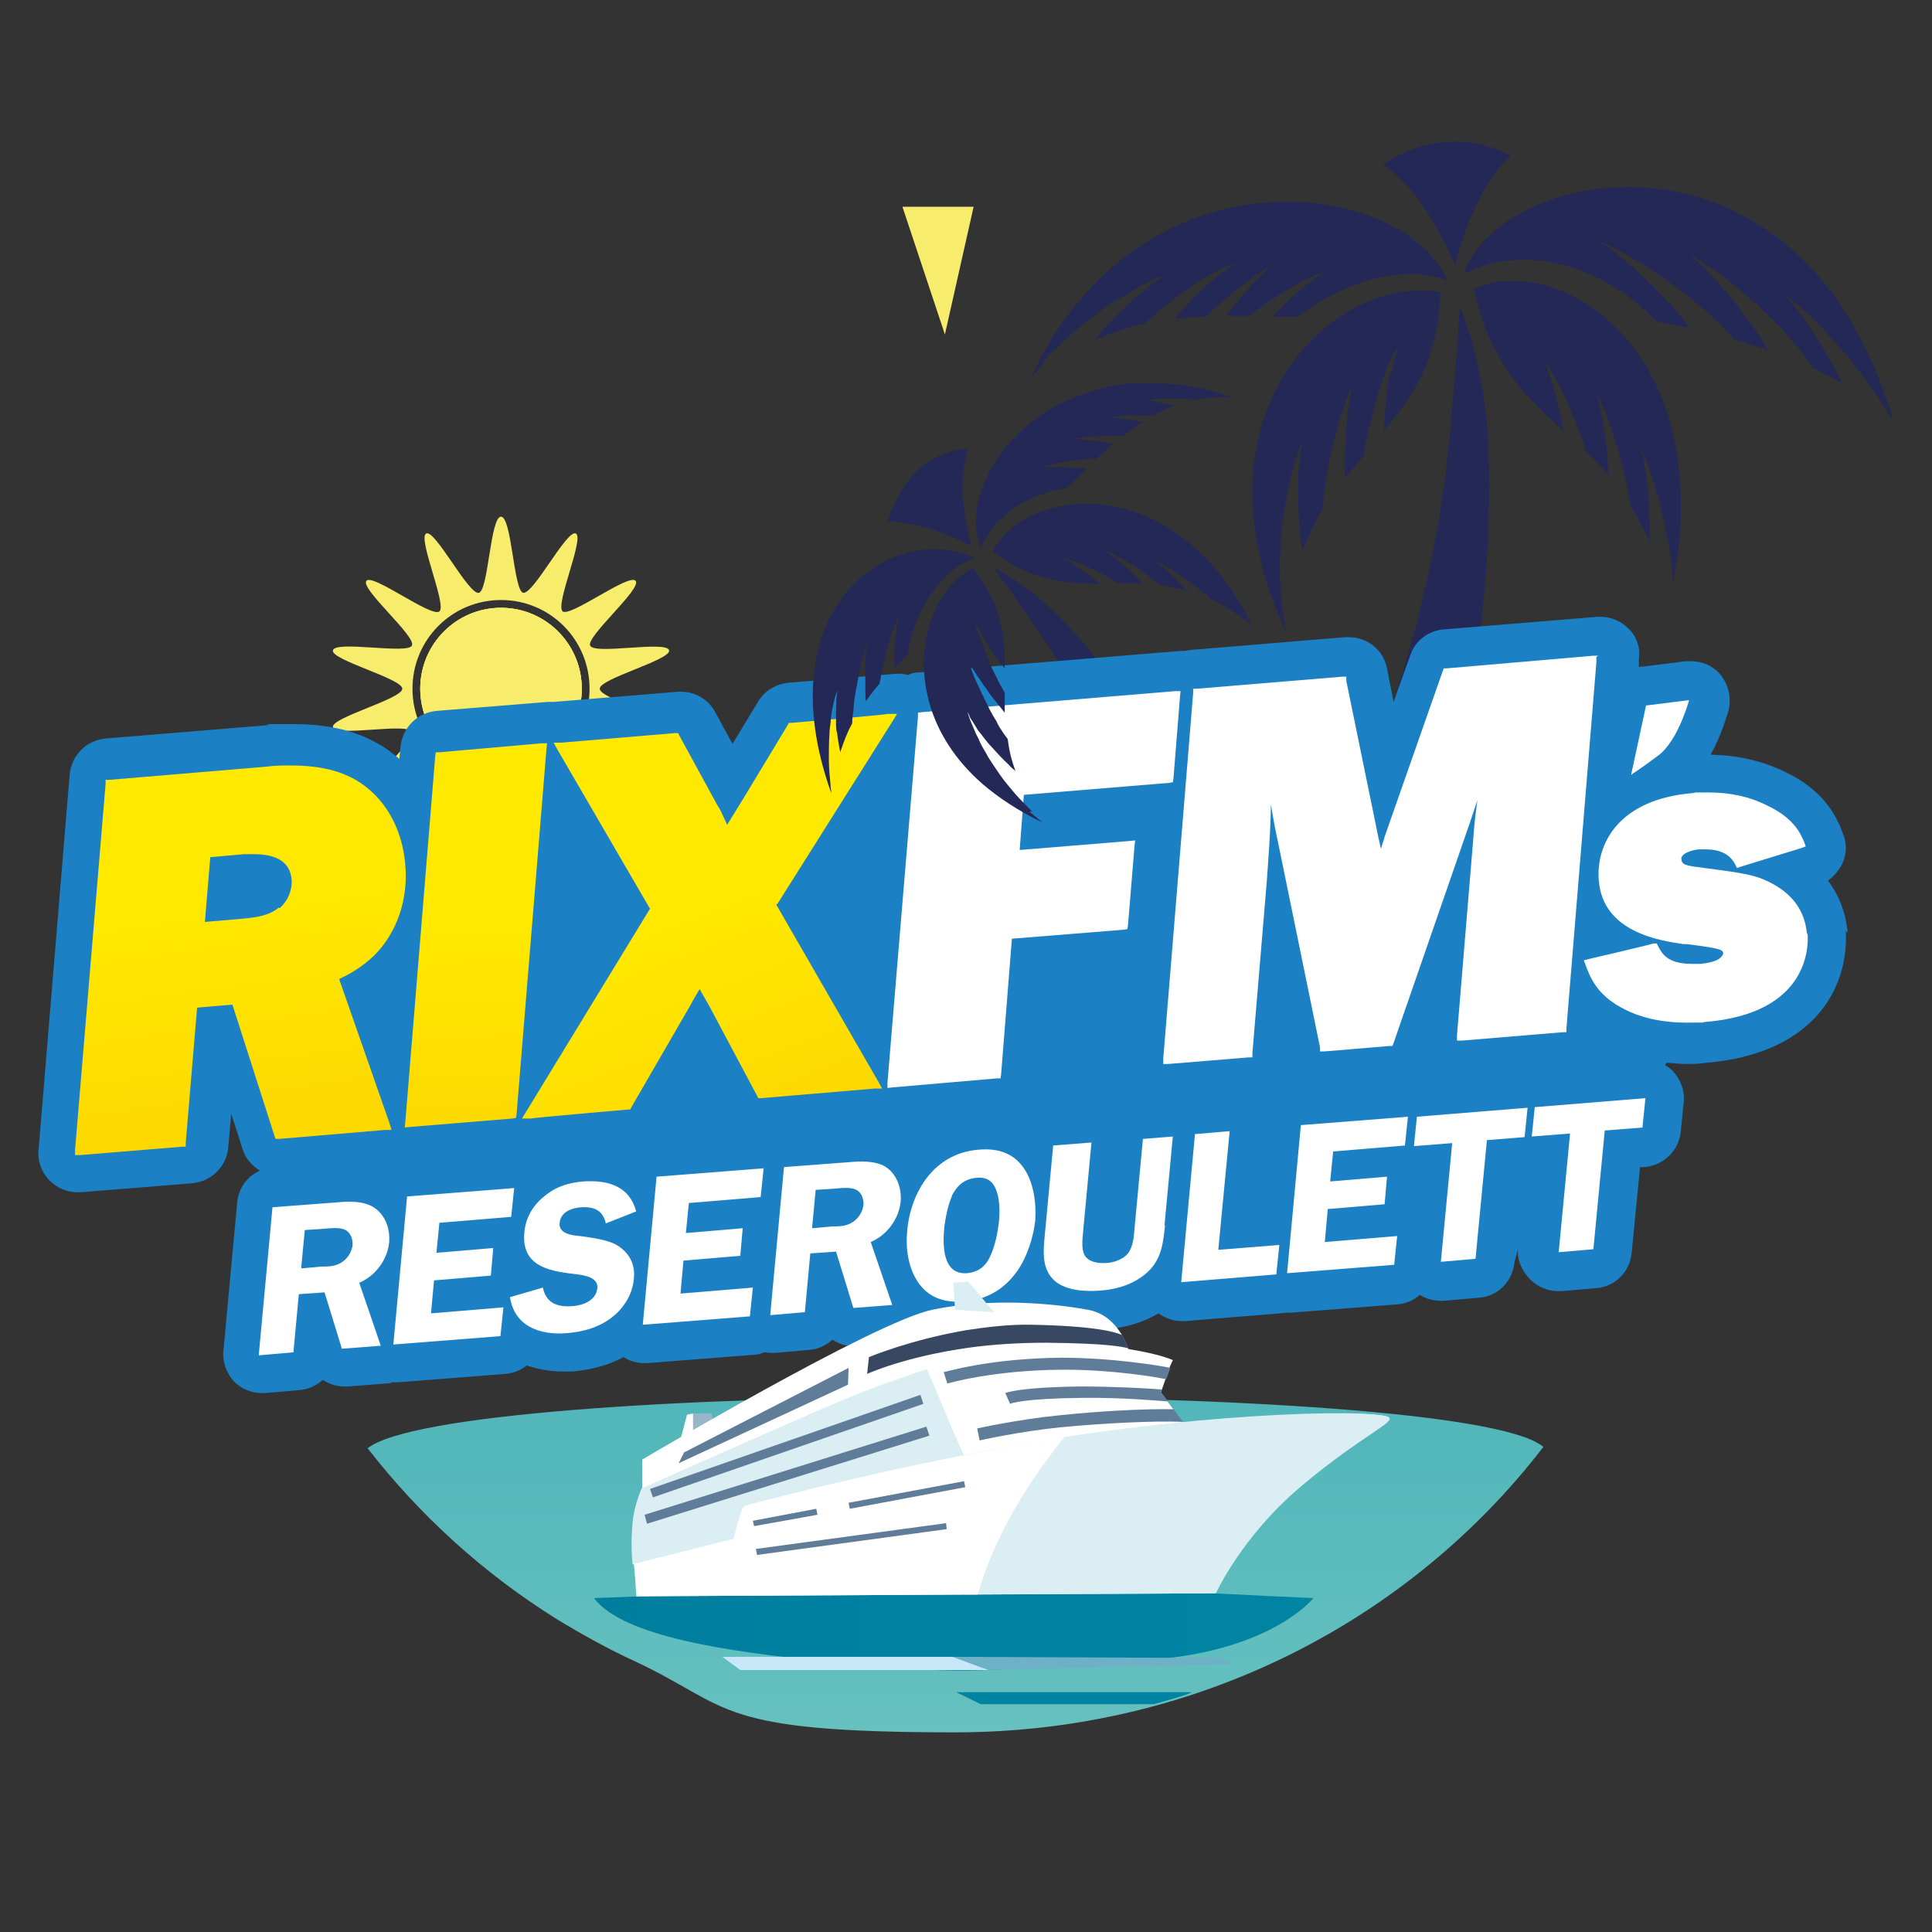 <svg width="300" height="300" viewBox="0 0 300 300" fill="none" xmlns="http://www.w3.org/2000/svg">
<rect x="0" y="0" width="300" height="300" fill="#333333" stroke="none"/>
<path d="M140.129 32.108H151.183L146.724 51.935L140.129 32.108Z" fill="#F7EC6C"/>
<path d="M225.962 41.137C225.962 41.137 228.749 29.13 234.601 24.197C234.601 24.197 230.421 21.59 224.569 22.056C218.809 22.428 214.722 25.593 214.722 25.593C221.689 30.061 225.869 41.137 225.869 41.137H225.962ZM228.006 109.273C228.47 107.318 228.749 105.363 229.028 103.502C229.306 101.547 229.678 99.685 229.864 97.731C230.328 93.914 230.7 90.098 230.886 86.468C231.164 82.838 231.164 79.301 231.257 75.95C231.257 72.599 231.071 69.434 230.978 66.549C230.607 63.663 230.421 60.964 229.864 58.637C229.399 56.309 228.935 54.262 228.47 52.679C227.449 49.422 226.705 47.653 226.705 47.653C226.705 47.653 226.52 49.608 226.334 52.959C226.334 54.634 225.962 56.682 225.869 58.916C225.684 61.243 225.405 63.756 225.219 66.549C225.126 67.945 224.848 69.434 224.755 70.923C224.569 72.413 224.476 73.995 224.197 75.577C223.733 78.742 223.268 82.093 222.525 85.537C221.968 88.981 220.946 92.425 220.203 96.055C219.738 97.824 219.181 99.592 218.717 101.361C218.252 103.129 217.695 104.898 217.137 106.666C216.58 108.435 215.93 110.204 215.372 111.879C214.722 113.554 214.072 115.323 213.422 116.998C213.143 117.836 212.771 118.674 212.493 119.512C212.121 120.349 211.75 121.094 211.378 121.932C210.635 123.514 209.985 125.097 209.241 126.679C208.498 128.168 207.755 129.657 207.012 131.147C206.64 131.891 206.269 132.543 205.897 133.288C205.526 133.939 205.061 134.684 204.69 135.335C203.947 136.639 203.203 137.942 202.46 139.152C201.717 140.362 200.881 141.479 200.231 142.596C199.488 143.713 198.745 144.737 198.094 145.761C197.63 146.319 194.75 152.835 194.286 153.393C200.231 153.021 206.083 153.859 211.657 155.72C212.214 154.789 215.372 147.715 215.837 146.691C216.487 145.202 217.23 143.62 217.973 142.13C218.345 141.293 218.717 140.548 219.088 139.71C219.367 138.873 219.738 138.035 220.017 137.197C220.667 135.522 221.318 133.753 221.968 131.985C222.525 130.216 223.083 128.354 223.733 126.586C224.011 125.655 224.29 124.724 224.569 123.793C224.848 122.863 225.033 121.932 225.312 121.001C225.776 119.139 226.334 117.185 226.798 115.323C227.17 113.368 227.541 111.507 228.006 109.552M161.866 56.309C162.423 55.658 163.074 54.913 163.724 54.355C164.374 53.703 165.117 53.052 165.767 52.4C166.418 51.749 167.254 51.097 167.997 50.538C168.74 49.887 169.483 49.328 170.226 48.77C170.97 48.212 171.806 47.653 172.549 47.188C173.292 46.629 174.035 46.257 174.778 45.791C175.521 45.419 176.172 44.954 176.822 44.581C177.472 44.209 178.029 43.93 178.587 43.651C179.051 43.371 179.609 43.185 179.98 43.092C180.723 42.813 181.188 42.627 181.188 42.627C181.188 42.627 180.816 42.906 180.073 43.278C179.701 43.464 179.33 43.744 178.865 44.116C178.401 44.488 177.936 44.861 177.379 45.326C176.822 45.698 176.264 46.257 175.614 46.815C175.057 47.374 174.407 47.932 173.756 48.584C173.106 49.235 172.549 49.887 171.898 50.538C171.248 51.19 170.691 51.935 170.133 52.679C170.133 52.679 170.041 52.772 169.948 52.865C172.549 51.656 175.15 50.818 177.658 50.259C178.122 49.887 178.494 49.515 178.958 49.142C179.701 48.491 180.445 47.839 181.188 47.281C181.931 46.722 182.674 46.164 183.417 45.605C184.16 45.047 184.903 44.581 185.554 44.116C186.297 43.651 186.854 43.185 187.504 42.906C188.155 42.533 188.712 42.254 189.269 41.975C189.734 41.696 190.291 41.51 190.663 41.324C191.406 41.044 191.87 40.858 191.87 40.858C191.87 40.858 191.499 41.137 190.756 41.603C190.384 41.882 190.013 42.068 189.548 42.44C189.084 42.813 188.619 43.185 188.062 43.651C187.504 44.116 186.947 44.674 186.39 45.233C185.832 45.791 185.182 46.35 184.625 47.001C184.067 47.653 183.417 48.304 182.767 49.049C182.581 49.235 182.488 49.422 182.395 49.515C183.975 49.328 185.647 49.235 187.226 49.142C189.548 47.001 191.87 45.047 193.728 43.651C194.843 42.813 195.865 42.161 196.608 41.696C197.351 41.23 197.723 41.044 197.723 41.044C197.723 41.044 197.351 41.324 196.701 41.882C196.051 42.44 195.308 43.278 194.286 44.302C193.078 45.605 191.778 47.281 190.384 49.049C191.592 49.049 192.707 49.049 193.914 49.049C195.122 48.118 196.422 47.281 197.63 46.443C199.023 45.512 200.417 44.674 201.624 44.023C202.832 43.464 203.854 42.813 204.597 42.627C205.34 42.347 205.804 42.161 205.804 42.161C205.804 42.161 205.433 42.44 204.783 42.813C204.132 43.185 203.296 43.93 202.182 44.767C201.16 45.698 199.952 46.722 198.837 47.932C198.466 48.304 198.094 48.77 197.63 49.142C199.023 49.142 200.324 49.142 201.624 49.142C209.241 43.185 218.624 41.137 224.755 43.557C217.602 27.454 176.636 22.428 160.008 58.823C160.008 58.73 160.101 58.637 160.194 58.544C160.658 57.985 161.216 57.333 161.866 56.682V56.309ZM227.634 42.44C235.159 38.252 247.978 40.113 257.174 49.887C258.846 50.259 260.611 50.538 262.376 50.911C261.447 49.701 260.426 48.491 259.404 47.281C256.896 44.581 254.202 41.975 252.065 40.206C250.95 39.276 250.022 38.624 249.371 38.159C248.721 37.693 248.257 37.507 248.257 37.507C248.257 37.507 248.721 37.6 249.464 37.972C250.207 38.252 251.322 38.81 252.53 39.555C255.038 40.951 258.196 42.999 261.262 45.326C262.748 46.536 264.327 47.746 265.628 48.956C267.021 50.166 268.229 51.469 269.158 52.586C269.158 52.586 269.25 52.772 269.343 52.772C271.108 53.238 272.78 53.796 274.545 54.355C273.802 53.145 273.059 51.935 272.223 50.725C270.086 47.746 267.671 44.861 265.813 42.813C264.884 41.789 264.048 40.951 263.398 40.486C262.748 39.927 262.376 39.648 262.376 39.648C262.376 39.648 262.841 39.834 263.491 40.206C264.234 40.579 265.163 41.23 266.371 42.068C268.693 43.744 271.666 46.164 274.36 48.77C275.753 50.073 277.053 51.469 278.261 52.865C279.469 54.262 280.491 55.658 281.327 56.868C281.327 56.868 281.327 56.961 281.327 57.054C282.906 57.799 284.578 58.637 286.064 59.567C285.785 59.102 285.507 58.544 285.321 58.078C284.485 56.403 283.556 54.82 282.627 53.331C281.791 51.842 280.769 50.538 280.026 49.328C279.19 48.304 278.54 47.281 277.89 46.722C277.332 46.164 276.961 45.884 276.961 45.884C276.961 45.884 277.332 46.164 278.075 46.536C278.818 46.908 279.654 47.839 280.676 48.677C281.698 49.701 282.906 50.818 284.02 52.121C285.228 53.424 286.436 54.82 287.643 56.309C288.201 57.054 288.851 57.799 289.408 58.544C289.966 59.288 290.523 60.033 290.987 60.777C292.009 62.081 292.845 63.663 293.588 64.873C293.681 64.966 293.867 65.059 293.96 65.245C279.747 16.75 233.208 25.593 227.356 42.347L227.634 42.44ZM230.328 44.302C229.771 44.488 229.306 44.674 228.842 44.861C229.399 47.188 230.05 49.235 230.7 51.097C233.672 58.544 238.131 62.732 242.776 66.921C242.311 64.408 241.754 61.987 241.197 60.126V59.94C240.825 58.73 240.454 57.706 240.175 56.961C239.896 56.216 239.618 55.751 239.618 55.751C239.618 55.751 239.896 56.123 240.361 56.775C240.825 57.426 241.383 58.544 242.033 59.754C242.126 60.033 242.311 60.312 242.497 60.684C243.705 63.105 245.005 66.176 246.12 69.434C246.12 69.713 246.306 69.993 246.399 70.179C247.513 71.296 248.628 72.413 249.743 73.716C249.65 70.644 249.278 67.758 248.907 65.431C248.907 64.966 248.721 64.501 248.628 64.128C248.442 63.384 248.349 62.639 248.164 62.174C247.978 61.336 247.792 60.964 247.792 60.964C247.792 60.964 248.071 61.336 248.442 62.081C248.721 62.732 249.093 63.57 249.557 64.687C249.557 64.873 249.743 65.059 249.743 65.245C250.765 67.945 251.787 71.575 252.623 75.298C252.808 76.322 252.994 77.346 253.18 78.463C254.202 80.138 255.224 82 256.153 84.141C256.153 83.303 256.153 82.465 256.153 81.628C256.153 80.697 256.153 79.766 256.06 78.928C256.06 77.16 255.781 75.577 255.688 74.181C255.409 72.785 255.316 71.575 255.131 70.83C254.945 69.993 254.759 69.62 254.759 69.62C254.759 69.62 254.945 70.085 255.316 70.737C255.688 71.482 256.06 72.599 256.524 73.995C256.896 75.391 257.453 76.974 257.825 78.649C258.01 79.487 258.196 80.418 258.475 81.348C258.661 82.279 258.846 83.21 259.032 84.141C259.218 85.072 259.404 86.002 259.497 87.026C259.59 87.957 259.682 88.888 259.775 89.819C259.775 90.005 259.775 90.284 259.775 90.563C260.983 84.42 261.262 78.835 260.797 73.902C259.775 61.708 254.48 53.145 247.978 48.304C242.219 44.023 235.623 42.627 230.235 44.302H230.328ZM215.744 57.799C215.651 58.73 215.465 59.754 215.372 60.87C215.372 61.336 215.28 61.801 215.187 62.36C215.094 63.756 215.001 65.245 214.908 66.828C218.531 62.639 221.689 58.078 222.99 51.376C223.361 49.608 223.547 47.56 223.64 45.419C222.897 45.233 222.061 45.14 221.225 45.14C217.416 44.954 213.236 46.071 209.241 48.398C200.045 53.889 192.242 66.083 195.029 83.303C195.772 87.957 197.258 92.89 199.766 98.289C199.581 97.451 199.395 96.148 199.116 94.566C199.116 93.821 198.93 92.984 198.93 92.053C198.93 91.215 198.745 90.284 198.745 89.353C198.745 87.492 198.745 85.537 198.93 83.582C198.93 82.651 199.116 81.628 199.209 80.697C199.302 79.766 199.488 78.835 199.673 77.904C199.859 76.694 200.045 75.577 200.324 74.553C200.417 74.088 200.602 73.529 200.695 73.064C200.881 72.413 201.067 71.761 201.253 71.203C201.438 70.644 201.531 70.179 201.717 69.806C202.089 69.062 202.274 68.596 202.274 68.596C202.274 68.596 202.182 69.062 201.996 69.899C201.903 70.272 201.81 70.83 201.81 71.389C201.81 71.947 201.717 72.506 201.624 73.157C201.624 73.157 201.624 73.25 201.624 73.343C201.624 74.74 201.438 76.415 201.624 78.184C201.624 79.021 201.624 79.952 201.717 80.883C201.717 81.814 201.903 82.745 201.996 83.675C201.996 84.327 202.182 84.978 202.274 85.63C203.111 83.21 204.225 81.069 205.34 79.114C205.433 77.625 205.712 76.043 205.897 74.46C206.269 72.133 206.733 69.899 207.291 67.852C207.662 66.549 207.941 65.245 208.313 64.221C208.777 62.825 209.149 61.708 209.52 60.964C209.799 60.219 210.078 59.754 210.078 59.754C210.078 59.754 209.892 60.219 209.799 60.964C209.613 61.801 209.427 62.918 209.241 64.314C209.241 64.966 209.149 65.618 209.056 66.362C208.87 68.689 208.777 71.482 208.87 74.181C209.799 73.064 210.728 71.947 211.75 70.83C211.75 70.551 211.75 70.272 211.842 69.993C211.935 69.062 212.214 68.224 212.4 67.293C212.679 65.711 213.143 64.221 213.515 62.825C213.515 62.546 213.7 62.36 213.7 62.081C214.165 60.405 214.722 58.916 215.187 57.613C215.744 56.309 216.116 55.286 216.58 54.634C216.952 53.983 217.23 53.517 217.23 53.517C217.23 53.517 217.045 53.983 216.859 54.727C216.58 55.472 216.394 56.589 216.116 57.892L215.744 57.799ZM150.44 69.62C150.44 69.62 145.888 69.713 142.266 73.25C139.293 76.136 137.807 80.976 137.807 80.976C143.752 80.976 150.905 84.792 150.905 84.792C150.905 84.792 148.118 76.601 150.347 69.62H150.44ZM186.39 128.447C185.832 127.237 185.182 125.934 184.625 124.724C183.975 123.514 183.324 122.304 182.674 121.001C181.374 118.581 179.887 116.161 178.494 113.834C177.008 111.6 175.521 109.273 174.035 107.225C172.549 105.084 170.969 103.129 169.483 101.361C167.997 99.499 166.511 97.917 165.024 96.334C163.538 94.938 162.238 93.542 160.844 92.518C159.544 91.494 158.429 90.563 157.407 89.912C155.363 88.609 154.156 87.957 154.156 87.957C154.156 87.957 154.899 89.167 156.385 91.029C157.128 91.96 157.872 93.17 158.8 94.473C159.729 95.776 160.751 97.358 161.866 98.941C162.981 100.616 164.188 102.385 165.303 104.339C166.511 106.294 167.718 108.342 168.833 110.483C170.041 112.624 171.155 114.951 172.27 117.278C173.292 119.605 174.407 122.025 175.335 124.445L176.729 128.075C177.193 129.285 177.565 130.495 177.936 131.705C178.773 134.125 179.33 136.545 180.073 138.873C180.537 141.2 181.188 143.433 181.466 145.574C181.745 147.25 183.138 153.672 183.324 155.162C186.761 153.766 190.291 152.835 193.914 152.369C193.635 150.973 192.056 144.737 191.685 143.247C191.127 140.827 190.105 138.5 189.362 135.894C188.341 133.474 187.504 130.868 186.204 128.354L186.39 128.447ZM151.183 86.561C137.9 80.883 118.949 94.845 129.075 123.142C129.075 123.142 129.075 123.142 129.075 123.049C129.075 122.769 128.982 122.397 128.982 122.118C128.889 120.815 128.703 119.419 128.703 118.022C128.703 116.626 128.703 115.23 128.796 114.02C128.796 113.368 128.889 112.81 128.982 112.158C128.982 111.6 129.075 111.041 129.168 110.483C129.353 109.459 129.539 108.621 129.725 108.063C129.911 107.504 130.004 107.225 130.004 107.225C130.004 107.225 130.004 107.597 129.911 108.156C129.818 108.714 129.911 109.552 129.818 110.576C129.818 111.041 129.818 111.6 129.818 112.158C129.818 112.717 129.818 113.368 130.004 113.927C130.097 114.858 130.282 115.788 130.468 116.812C131.025 115.137 131.583 113.648 132.326 112.344C132.326 111.693 132.419 110.948 132.512 110.297C132.605 108.9 132.79 107.597 133.069 106.387C133.255 105.177 133.534 103.967 133.719 103.036C133.998 102.105 134.184 101.268 134.37 100.709C134.555 100.151 134.741 99.871 134.741 99.871C134.741 99.871 134.741 100.244 134.555 100.802C134.462 101.361 134.462 102.199 134.37 103.222C134.37 104.246 134.37 105.363 134.37 106.573C134.37 107.318 134.37 108.156 134.462 108.9C135.113 107.876 135.856 107.039 136.599 106.108C136.599 105.736 136.785 105.363 136.785 104.991C136.971 103.688 137.342 102.478 137.621 101.268C137.9 100.058 138.271 99.034 138.55 98.103C138.921 97.172 139.107 96.427 139.479 95.962C139.757 95.497 139.85 95.217 139.85 95.217C139.85 95.217 139.85 95.497 139.572 96.055C139.386 96.614 139.293 97.358 139.107 98.289C139.107 99.22 138.828 100.337 138.828 101.547C138.828 102.292 138.828 103.036 138.828 103.781C139.479 103.129 140.222 102.385 140.872 101.733C141.987 94.38 146.446 88.329 151.183 86.747V86.561ZM165.953 75.484C166.882 74.553 167.811 73.623 168.74 72.692C168.554 72.692 168.276 72.692 168.09 72.692C166.882 72.599 165.675 72.599 164.746 72.506C163.724 72.506 162.888 72.506 162.33 72.599C161.773 72.599 161.402 72.692 161.402 72.692C161.402 72.692 161.68 72.599 162.238 72.413C162.795 72.226 163.631 72.04 164.56 71.854C165.582 71.668 166.696 71.482 167.997 71.389C168.74 71.389 169.576 71.203 170.319 71.203C171.155 70.458 171.991 69.62 172.92 68.876C171.806 68.689 170.691 68.503 169.762 68.41C168.74 68.41 167.997 68.224 167.347 68.224C166.789 68.224 166.418 68.224 166.418 68.224C166.418 68.224 166.696 68.224 167.347 68.038C167.904 67.852 168.74 67.852 169.762 67.758C170.784 67.758 171.898 67.665 173.199 67.665C173.571 67.665 173.942 67.665 174.407 67.665C175.428 66.921 176.357 66.176 177.472 65.525C176.729 65.338 176.079 65.245 175.428 65.152C174.499 65.059 173.663 64.873 173.013 64.873C172.456 64.873 172.084 64.873 172.084 64.873C172.084 64.873 172.456 64.873 173.013 64.687C173.571 64.594 174.407 64.594 175.428 64.501C176.45 64.501 177.658 64.501 178.865 64.501C178.865 64.501 178.958 64.501 179.051 64.501C179.33 64.408 179.516 64.221 179.794 64.128C180.63 63.663 181.466 63.291 182.395 63.011C182.395 63.011 182.395 63.011 182.488 63.011C182.21 63.011 181.931 62.918 181.652 62.825C181.281 62.732 180.816 62.639 180.445 62.546C179.701 62.453 179.144 62.267 178.68 62.267C178.215 62.267 178.029 62.267 178.029 62.267C178.029 62.267 178.308 62.267 178.68 62.081C179.144 61.987 179.701 61.894 180.537 61.894C180.909 61.894 181.374 61.894 181.745 61.894C182.117 61.894 182.395 61.894 182.767 61.894C182.86 61.894 182.953 61.894 183.139 61.894C183.975 61.894 184.811 61.987 185.647 62.081C185.647 62.081 185.832 62.081 185.925 62.081C186.668 61.894 187.412 61.801 188.248 61.708C189.269 61.615 190.291 61.615 191.406 61.708C190.477 61.429 189.548 61.057 188.712 60.87C187.04 60.405 185.368 60.033 183.696 59.754C183.51 59.754 183.231 59.754 183.046 59.754C181.466 59.567 179.887 59.474 178.401 59.474C177.472 59.474 176.45 59.474 175.521 59.567C173.013 59.754 170.691 60.312 168.554 61.057C166.511 61.801 164.653 62.639 162.888 63.663C162.33 64.035 161.866 64.314 161.309 64.687C153.506 70.272 149.883 78.928 152.298 85.072C154.063 80.604 159.172 76.694 165.767 75.763L165.953 75.484ZM194.471 97.265C192.614 93.449 190.477 90.284 188.248 87.771C179.794 78.277 169.297 76.787 162.052 79.301C158.893 80.418 156.385 82.186 154.806 84.513C154.527 84.885 154.342 85.258 154.156 85.63C155.549 86.654 156.85 87.492 158.15 88.143C162.609 90.377 166.789 90.656 170.877 90.656C170.691 90.563 170.598 90.377 170.412 90.284C169.483 89.54 168.461 88.888 167.718 88.236C167.718 88.236 167.625 88.236 167.532 88.143C166.789 87.678 166.139 87.213 165.675 86.933C165.117 86.654 164.839 86.468 164.839 86.468C164.839 86.468 165.117 86.561 165.675 86.747C166.232 86.933 166.975 87.213 167.904 87.585C168.09 87.585 168.368 87.771 168.554 87.864C169.297 88.236 170.133 88.609 171.062 89.074C171.898 89.54 172.827 90.005 173.663 90.563C174.871 90.563 176.079 90.563 177.379 90.563C177.193 90.377 176.915 90.098 176.729 89.912C175.893 88.981 174.964 88.236 174.314 87.585C174.035 87.399 173.849 87.213 173.571 86.933C173.106 86.561 172.734 86.282 172.456 86.096C171.991 85.723 171.713 85.537 171.713 85.537C171.713 85.537 171.991 85.63 172.549 85.909C173.013 86.096 173.571 86.468 174.314 86.84C174.407 86.84 174.592 86.933 174.685 87.026C175.521 87.585 176.543 88.143 177.565 88.888C178.401 89.446 179.33 90.098 180.166 90.843C181.466 91.029 182.86 91.308 184.253 91.68C183.417 90.75 182.581 90.005 181.931 89.26C181.188 88.609 180.63 88.05 180.073 87.678C179.609 87.306 179.33 87.119 179.33 87.119C179.33 87.119 179.609 87.213 180.166 87.492C180.723 87.678 181.374 88.143 182.302 88.702C183.139 89.26 184.16 89.912 185.089 90.656C186.111 91.401 187.133 92.146 188.062 93.077C190.105 94.007 192.149 95.311 194.379 97.079L194.471 97.265ZM160.287 126.027C159.544 125.283 158.615 124.352 157.686 123.328C156.85 122.304 155.921 121.28 155.178 120.163C154.435 119.046 153.598 117.929 153.041 116.812C152.577 116.068 152.205 115.416 151.926 114.671C151.741 114.299 151.555 114.02 151.462 113.741C151.09 112.81 150.719 112.065 150.533 111.507C150.347 110.948 150.254 110.576 150.254 110.576C150.254 110.576 150.44 110.855 150.626 111.414C150.905 111.879 151.369 112.531 151.834 113.368C152.484 114.113 153.134 115.137 153.97 115.975C154.806 116.905 155.642 117.836 156.664 118.767C156.943 119.139 157.314 119.419 157.686 119.698C157.036 118.022 156.664 116.347 156.478 114.764C156.199 114.392 156.014 114.113 155.735 113.741C155.363 113.182 154.992 112.624 154.713 111.972C153.97 110.855 153.413 109.645 152.855 108.528C152.762 108.249 152.67 108.063 152.484 107.783C152.112 106.946 151.741 106.108 151.369 105.363C150.997 104.432 150.719 103.688 150.533 103.036C150.347 102.478 150.254 102.199 150.254 102.199C150.254 102.199 150.44 102.478 150.626 103.036C150.812 103.595 151.369 104.246 151.834 105.084C152.112 105.456 152.391 105.829 152.67 106.294C153.041 106.76 153.413 107.318 153.784 107.876C154.527 108.807 155.271 109.738 156.014 110.669C156.014 109.645 156.014 108.621 156.014 107.597C155.921 107.411 155.828 107.225 155.735 107.039C155.363 106.48 155.085 105.922 154.806 105.27C154.249 104.246 153.784 103.316 153.413 102.292C153.413 102.105 153.227 101.919 153.227 101.826C152.762 100.709 152.391 99.592 152.019 98.754C151.741 97.824 151.462 97.079 151.369 96.521C151.369 95.962 151.183 95.683 151.183 95.683C151.183 95.683 151.276 95.962 151.462 96.521C151.648 97.079 152.112 97.731 152.484 98.568C152.855 99.127 153.227 99.778 153.598 100.43C153.784 100.709 153.97 100.988 154.156 101.268C154.713 102.105 155.363 102.943 156.014 103.781C156.014 99.871 155.735 95.962 153.413 91.773C152.762 90.656 152.019 89.446 151.09 88.236C150.626 88.516 150.161 88.795 149.697 89.074C147.189 90.843 145.238 93.914 144.216 97.544C142.266 104.619 143.845 114.113 152.577 121.746C155.085 123.886 158.15 125.934 161.866 127.703C161.402 127.33 160.751 126.772 159.822 126.027H160.287Z" fill="#232856"/>
<path d="M77.798 119.512C84.724 119.512 90.338 113.886 90.338 106.946C90.338 100.006 84.724 94.38 77.798 94.38C70.872 94.38 65.257 100.006 65.257 106.946C65.257 113.886 70.872 119.512 77.798 119.512Z" fill="#F7EC6C"/>
<path d="M93.125 106.946C93.125 105.363 104.179 102.478 103.901 100.988C103.529 99.406 92.289 101.733 91.639 100.244C90.989 98.848 99.72 91.401 98.699 90.191C97.677 88.981 88.573 95.869 87.366 94.938C86.158 93.914 90.803 83.489 89.409 82.838C88.016 82.186 82.814 92.332 81.235 92.053C79.748 91.68 79.47 80.231 77.798 80.231C76.126 80.231 75.847 91.68 74.361 92.053C72.781 92.425 67.579 82.186 66.186 82.838C64.793 83.489 69.437 94.007 68.23 94.938C67.022 95.962 57.826 88.981 56.897 90.191C55.875 91.401 64.7 98.848 63.957 100.244C63.306 101.64 52.066 99.406 51.695 100.988C51.323 102.478 62.47 105.363 62.47 106.946C62.47 108.528 51.416 111.414 51.695 112.903C52.066 114.485 63.306 112.158 63.957 113.648C64.607 115.044 55.875 122.49 56.897 123.7C57.919 124.91 67.022 118.022 68.23 119.046C69.437 120.07 64.793 130.495 66.186 131.147C67.579 131.798 72.781 121.653 74.361 121.932C75.847 122.304 76.126 133.753 77.798 133.753C79.47 133.753 79.748 122.304 81.235 121.932C82.814 121.559 88.016 131.798 89.409 131.147C90.803 130.495 86.158 119.977 87.366 119.046C88.573 118.022 97.77 125.003 98.699 123.7C99.72 122.49 90.896 115.044 91.639 113.648C92.289 112.251 103.529 114.485 103.901 112.903C104.272 111.414 93.125 108.528 93.125 106.946ZM77.798 120.722C70.18 120.722 64.049 114.578 64.049 106.946C64.049 99.313 70.18 93.17 77.798 93.17C85.415 93.17 91.546 99.313 91.546 106.946C91.546 114.578 85.415 120.722 77.798 120.722Z" fill="#F7EC6C"/>
<path d="M77.798 119.512C84.724 119.512 90.338 113.886 90.338 106.946C90.338 100.006 84.724 94.38 77.798 94.38C70.872 94.38 65.257 100.006 65.257 106.946C65.257 113.886 70.872 119.512 77.798 119.512Z" fill="#F7EC6C"/>
<path d="M77.798 119.512C84.724 119.512 90.338 113.886 90.338 106.946C90.338 100.006 84.724 94.38 77.798 94.38C70.872 94.38 65.257 100.006 65.257 106.946C65.257 113.886 70.872 119.512 77.798 119.512Z" fill="#F7EC6C"/>
<path d="M239.71 224.6C218.995 251.594 185.832 269 148.304 269C110.775 269 113.747 265.091 98.699 258.016C94.425 256.062 90.431 253.828 86.437 251.408C75.104 244.333 65.164 235.305 57.083 224.88C70.645 214.268 226.055 214.268 239.432 224.507C239.432 224.507 239.525 224.507 239.618 224.693L239.71 224.6Z" fill="url(#paint0_linear_2431_11333)"/>
<path d="M286.9 144.83C286.621 141.758 285.6 139.059 283.835 136.732C284.764 136.08 285.507 135.242 286.064 134.125C286.807 132.543 286.807 130.774 286.064 129.192L285.785 128.447C285.042 126.772 283.277 122.769 277.239 119.884C273.616 118.115 269.808 117.278 265.628 117.185C267.3 114.206 268.136 111.134 268.414 110.297C268.879 108.342 268.414 106.294 267.114 104.712C265.999 103.409 264.327 102.664 262.562 102.664C260.797 102.664 262.005 102.664 261.819 102.664L255.131 103.502C254.945 103.502 254.666 103.502 254.48 103.595V102.292C254.759 100.523 254.109 98.754 252.808 97.544C251.694 96.427 250.114 95.776 248.535 95.776C246.956 95.776 248.164 95.776 248.071 95.776L224.197 97.731C221.782 97.917 219.738 99.499 218.995 101.733L216.394 108.993L215.372 103.781C214.815 100.895 212.307 98.941 209.427 98.941C206.548 98.941 209.056 98.941 208.87 98.941L185.182 100.895C184.811 100.895 184.346 100.988 183.975 101.082C183.882 101.082 183.789 101.082 183.696 101.082C183.51 101.082 183.324 101.082 183.231 101.082L142.451 104.432C141.894 104.432 141.429 104.619 140.965 104.805C140.501 104.712 140.129 104.619 139.664 104.619C139.2 104.619 139.293 104.619 139.2 104.619L122.479 106.015C120.529 106.201 118.764 107.225 117.742 108.9L113.747 115.509L111.053 110.576C110.032 108.621 107.988 107.411 105.759 107.411C103.529 107.411 105.387 107.411 105.294 107.411L85.972 108.993C85.787 108.993 85.694 108.993 85.508 108.993C85.322 108.993 85.136 108.993 85.043 108.993L67.765 110.39C64.793 110.669 62.47 112.996 62.192 115.975L62.006 117.836C60.984 116.998 59.962 116.161 58.755 115.509C56.432 114.206 52.624 112.437 45.564 112.437C38.504 112.437 42.87 112.437 41.383 112.624L16.395 114.671C13.423 114.951 11.1 117.278 10.822 120.256L5.991 178.525C5.805 180.294 6.456 182.062 7.756 183.365C8.871 184.482 10.45 185.134 12.029 185.134C13.608 185.134 12.401 185.134 12.494 185.134L29.865 183.738C32.837 183.458 35.16 181.131 35.438 178.246L35.903 172.94L37.668 178.432C38.132 179.921 39.154 181.038 40.362 181.783C38.411 182.621 37.018 184.482 36.832 186.716L34.695 209.707C34.509 211.476 35.16 213.244 36.367 214.547C37.482 215.664 39.061 216.316 40.64 216.316C42.22 216.316 40.919 216.316 41.105 216.316L46.493 215.851C47.886 215.758 49.187 215.106 50.115 214.268C51.137 214.92 52.252 215.292 53.46 215.292C54.667 215.292 53.738 215.292 53.924 215.292L59.962 214.827C60.241 214.827 60.612 214.827 60.891 214.641C61.077 214.641 61.263 214.641 61.356 214.641C61.449 214.641 61.634 214.641 61.82 214.641L78.448 213.337C79.656 213.244 80.863 212.779 81.792 212.034C83.464 212.593 85.322 212.965 87.273 212.965C89.224 212.965 88.388 212.965 88.945 212.965C91.917 212.686 94.611 211.941 96.841 210.731C97.77 211.383 98.977 211.662 100.092 211.662C101.207 211.662 100.371 211.662 100.556 211.662L117.184 210.359C117.742 210.359 118.206 210.173 118.671 209.987C119.042 209.987 119.414 210.08 119.785 210.08C120.157 210.08 120.064 210.08 120.25 210.08L125.638 209.614C127.031 209.521 128.332 208.87 129.26 208.032C130.282 208.683 131.397 209.056 132.605 209.056C133.812 209.056 132.883 209.056 133.069 209.056L139.107 208.59C140.501 208.497 141.894 207.846 142.916 206.822C144.495 207.566 146.539 208.032 148.861 208.032C151.183 208.032 149.883 208.032 150.347 208.032C154.156 207.753 157.686 206.17 160.473 203.657C162.702 205.519 165.767 206.449 169.483 206.449C173.199 206.449 170.877 206.449 171.62 206.449C174.778 206.17 177.565 205.332 179.887 203.936C180.909 204.681 182.21 205.146 183.51 205.146C184.811 205.146 183.789 205.146 183.975 205.146L198.745 203.936C199.023 203.936 199.209 203.936 199.488 203.843C199.581 203.843 199.766 203.843 199.859 203.843C199.952 203.843 200.138 203.843 200.324 203.843L216.952 202.54C218.345 202.447 219.553 201.888 220.482 201.051C221.41 201.702 222.618 201.982 223.733 201.982C224.848 201.982 224.011 201.982 224.197 201.982L229.585 201.516C232.558 201.33 234.88 199.003 235.159 196.024L235.716 193.883C235.53 195.652 236.366 197.421 237.667 198.724C238.781 199.841 240.361 200.492 241.94 200.492C243.519 200.492 242.219 200.492 242.404 200.492L247.792 200.027C250.765 199.841 253.087 197.514 253.366 194.535L254.666 181.224H255.409C258.382 180.945 260.704 178.618 260.983 175.733L261.447 171.172C261.633 169.403 260.983 167.635 259.775 166.331C259.404 165.959 259.032 165.68 258.568 165.401L258.754 165.028C259.682 165.028 260.611 165.214 261.633 165.214C262.655 165.214 263.863 165.214 264.977 165.028C275.939 164.098 281.234 159.443 283.742 155.627C286.714 151.066 286.714 146.412 286.621 144.55L286.9 144.83Z" fill="#1C80C4"/>
<path d="M52.717 151.997C54.296 151.252 56.154 150.228 58.104 148.367C61.634 144.83 63.399 139.71 62.935 134.312C62.47 128.541 59.684 123.7 55.225 121.094C53.367 120.07 50.58 118.86 45.099 118.86C43.984 118.86 42.684 118.86 41.383 119.046L16.953 121.094H16.395V121.746L11.658 178.525V179.363H12.401L28.286 178.06H28.843V177.408L30.608 156.465L36.089 155.999L42.591 176.291L42.777 176.85H43.334L59.869 175.453H60.798L60.52 174.523L52.717 152.183V151.997ZM43.334 140.92C41.848 142.037 40.547 142.41 37.296 142.689L31.816 143.154L32.652 133.101L37.947 132.636C38.225 132.636 38.782 132.636 39.433 132.636C43.056 132.636 45.099 133.939 45.285 136.639C45.378 138.314 44.635 139.989 43.427 141.013L43.334 140.92Z" fill="url(#paint1_linear_2431_11333)"/>
<path d="M84.95 115.416H84.114L68.23 116.812H67.672L67.579 117.464L62.935 174.243L62.842 175.081L63.678 174.988L79.563 173.685L80.12 173.592L80.213 173.033L84.858 116.254L84.95 115.416Z" fill="url(#paint2_linear_2431_11333)"/>
<path d="M120.714 140.362L138.55 112.065L139.293 110.855H137.9C137.9 110.948 122.851 112.251 122.851 112.251H122.479L122.293 112.624L115.884 123.235C115.512 123.886 113.933 126.4 112.911 128.075C111.889 125.841 111.704 125.469 111.425 125.097L105.48 114.206L105.294 113.834H104.83L87.087 115.323H85.972L86.53 116.347L100.928 141.106L81.792 172.475L81.049 173.685H82.442C82.442 173.592 97.491 172.289 97.491 172.289H97.863L98.048 171.916L107.152 156.186C107.338 155.813 108.081 154.51 108.638 153.579C109.103 154.417 109.381 154.882 110.217 156.372L117.556 170.148L117.742 170.52H118.206L135.856 169.031H136.971L136.413 168.007L120.529 140.455L120.714 140.362Z" fill="url(#paint3_linear_2431_11333)"/>
<path d="M158.336 131.985L158.986 123.421L181.559 121.559L182.117 121.466L182.21 120.908L183.231 108.156L183.324 107.318H182.488L143.194 110.576L142.544 110.669V111.227L137.807 168.1V168.938L138.643 168.845L154.806 167.448H155.363L155.456 166.797L157.128 145.761L174.499 144.364L175.057 144.271L175.15 143.713L176.171 131.333L176.264 130.495L175.428 130.588L158.336 131.985Z" fill="white"/>
<path d="M248.164 101.826H247.328L224.662 103.781H224.197L224.011 104.246L215.001 129.937C214.908 130.309 214.815 130.588 214.722 130.868C214.629 131.147 214.536 131.426 214.443 131.798C214.258 131.147 214.165 130.495 214.072 130.216L209.056 105.736V105.084C208.963 105.084 208.313 105.084 208.313 105.084L185.832 106.946H185.275V107.597L180.63 164.377V165.214H181.374L193.914 164.191H194.471V163.539L196.701 136.918C196.98 132.822 197.258 129.844 197.351 124.91C197.63 126.772 198.187 129.657 198.373 130.402L204.968 162.608V163.26C205.061 163.26 205.712 163.26 205.712 163.26L215.744 162.422H216.208L216.394 161.957L228.099 128.168C228.749 126.307 229.028 125.376 229.399 124.259C229.121 126.493 228.935 127.703 228.749 130.495L226.241 160.747V161.584H226.984L242.683 160.281H243.24V159.63L247.885 102.85V102.012L248.164 101.826Z" fill="white"/>
<path d="M280.583 145.109C280.305 141.386 278.261 138.686 274.638 136.918C272.502 135.894 271.108 135.615 264.606 134.777C261.726 134.405 261.169 134.312 261.076 133.381C261.076 133.288 261.076 132.915 261.633 132.543C262.098 132.264 262.841 131.985 263.77 131.891C264.141 131.891 264.513 131.891 264.792 131.891C267.114 131.891 268.6 132.636 269.436 134.218L269.715 134.777L270.272 134.591L279.654 131.705L280.398 131.426L280.119 130.681C279.562 129.378 278.54 127.051 274.452 125.097C271.666 123.7 268.693 123.049 265.256 123.049C261.819 123.049 263.77 123.049 262.934 123.142C251.322 124.073 247.792 131.054 248.257 136.732C248.907 144.737 257.639 146.04 261.355 146.598H261.912C267.021 147.25 267.485 147.436 267.578 147.994C267.578 147.994 267.578 148.367 267.114 148.739C266.742 149.111 265.813 149.484 264.048 149.67C263.584 149.67 263.119 149.67 262.748 149.67C258.939 149.67 258.103 148.088 257.546 147.064L257.267 146.505H256.71C256.71 146.598 246.677 148.925 246.677 148.925L245.934 149.111L246.213 149.856C246.863 151.625 247.885 154.324 251.601 156.372C254.388 157.954 257.825 158.792 261.912 158.792C265.999 158.792 263.77 158.792 264.699 158.699C280.955 157.396 280.862 146.877 280.676 144.83L280.583 145.109Z" fill="white"/>
<path d="M45.564 209.987L40.176 210.452L42.312 187.461L52.159 186.716C54.203 186.53 56.339 186.437 58.011 187.461C59.776 188.578 60.612 190.719 60.427 192.953C60.148 195.559 58.383 198.072 55.782 199.189L59.126 208.963L53.088 209.428L50.394 200.678L46.4 200.958L45.564 209.987ZM46.864 196.955L49.837 196.676C50.952 196.676 52.159 196.676 53.181 195.931C54.11 195.28 54.667 194.256 54.76 193.232C54.76 192.301 54.389 191.37 53.645 190.998C52.809 190.533 51.23 190.719 50.208 190.812L47.329 190.998L46.771 196.862L46.864 196.955Z" fill="white"/>
<path d="M68.23 189.881L67.765 194.535L76.59 193.79L76.219 198.072L67.394 198.817L66.929 203.936L78.169 203.005L77.705 207.473L61.077 208.776L63.213 185.785L79.841 184.482L79.377 188.95L68.137 189.881H68.23Z" fill="white"/>
<path d="M94.054 189.881C93.59 188.019 92.382 187.368 90.338 187.461C88.852 187.554 87.087 188.112 86.901 189.881C86.715 191.556 88.759 191.836 90.06 191.929C91.917 192.208 94.425 192.487 95.912 193.418C97.677 194.535 98.699 196.304 98.42 198.631C98.234 200.865 96.934 203.099 94.983 204.588C92.939 206.17 90.431 206.822 88.016 207.008C83.65 207.38 79.841 205.798 79.191 201.423L84.3 199.934C84.765 202.261 86.437 203.005 88.852 202.819C90.431 202.726 92.568 201.982 92.754 200.027C92.939 198.165 90.338 197.979 88.945 197.793C84.858 197.327 80.956 196.397 81.421 191.37C81.606 189.229 82.628 187.275 84.486 185.785C86.344 184.203 88.388 183.645 90.524 183.458C94.611 183.179 97.77 184.296 98.791 188.112L94.054 189.974V189.881Z" fill="white"/>
<path d="M106.966 186.809L106.502 191.463L115.326 190.719L114.955 195L106.13 195.745L105.666 200.865L116.906 199.934L116.441 204.402L99.813 205.705L101.95 182.714L118.578 181.411L118.113 185.879L106.873 186.809H106.966Z" fill="white"/>
<path d="M124.987 203.75L119.6 204.216L121.736 181.224L131.583 180.48C133.626 180.294 135.763 180.201 137.435 181.131C139.2 182.248 140.036 184.389 139.85 186.623C139.572 189.229 137.807 191.743 135.206 192.86L138.55 202.633L132.512 203.099L129.818 194.349L125.823 194.628L124.987 203.657V203.75ZM126.195 190.719L129.168 190.439C130.282 190.439 131.49 190.439 132.512 189.695C133.441 189.043 133.998 188.019 134.091 186.995C134.091 186.065 133.719 185.134 132.976 184.762C132.14 184.296 130.561 184.482 129.539 184.575L126.659 184.762L126.102 190.626L126.195 190.719Z" fill="white"/>
<path d="M142.544 199.096C141.058 196.862 140.593 193.977 140.872 191.091C141.429 185.041 145.052 179.084 151.926 178.525C154.992 178.246 157.407 179.084 158.986 181.411C160.473 183.551 160.937 186.716 160.751 189.509C160.473 192.115 159.451 195.373 157.779 197.607C155.735 200.399 152.855 201.888 149.697 202.075C146.539 202.354 144.123 201.423 142.544 199.096ZM147.839 185.692C147.189 187.089 146.817 189.136 146.631 190.533C146.353 193.418 146.353 197.979 150.161 197.7C152.019 197.514 153.134 196.583 153.877 194.814C154.527 193.325 154.899 191.463 155.085 189.974C155.271 188.299 155.271 186.344 154.713 184.855C154.156 183.365 153.227 182.714 151.555 182.9C149.697 183.086 148.582 184.11 147.746 185.785L147.839 185.692Z" fill="white"/>
<path d="M180.909 190.253C180.63 192.767 180.445 195.373 178.308 197.421C176.264 199.375 173.478 200.213 170.877 200.399C168.461 200.585 165.675 200.399 163.91 199.003C161.773 197.234 161.959 194.535 162.238 191.743L163.538 177.874L169.483 177.408L168.183 191.277C168.09 192.394 167.904 193.883 168.368 194.814C168.926 195.931 170.412 196.211 171.713 196.117C172.827 196.117 174.407 195.559 175.15 194.628C175.986 193.511 176.079 191.929 176.171 190.719L177.472 176.85L182.117 176.477L180.816 190.346L180.909 190.253Z" fill="white"/>
<path d="M198.652 193.325L198.187 197.886L183.417 199.096L185.554 176.105L190.942 175.64L189.177 194.07L198.559 193.325H198.652Z" fill="white"/>
<path d="M207.012 178.804L206.548 183.458L215.372 182.714L215.001 186.995L206.176 187.74L205.712 192.86L216.952 191.929L216.487 196.397L199.859 197.7L201.996 174.709L218.624 173.406L218.159 177.874L206.919 178.804H207.012Z" fill="white"/>
<path d="M236.738 176.57L230.886 177.036L229.121 195.466L223.733 195.931L225.498 177.501L219.553 177.967L220.017 173.406L237.202 172.009L236.738 176.57Z" fill="white"/>
<path d="M255.038 175.081L249.186 175.546L247.421 193.977L242.033 194.442L243.798 176.012L237.853 176.477L238.317 171.916L255.502 170.52L255.038 175.081Z" fill="white"/>
<path d="M253.273 120.349C253.552 120.07 254.573 119.512 257.546 117.278C260.611 114.951 262.283 108.714 262.283 108.714L255.595 109.552L253.273 120.349Z" fill="white"/>
<path d="M151.183 86.561C137.9 80.883 118.949 94.845 129.075 123.142C129.075 123.142 129.075 123.142 129.075 123.049C129.075 122.769 128.982 122.397 128.982 122.118C128.889 120.815 128.703 119.419 128.703 118.022C128.703 116.626 128.703 115.23 128.796 114.02C128.796 113.368 128.889 112.81 128.982 112.158C128.982 111.6 129.075 111.041 129.168 110.483C129.353 109.459 129.539 108.621 129.725 108.063C129.911 107.504 130.004 107.225 130.004 107.225C130.004 107.225 130.004 107.597 129.911 108.156C129.818 108.714 129.911 109.552 129.818 110.576C129.818 111.041 129.818 111.6 129.818 112.158C129.818 112.717 129.818 113.368 130.004 113.927C130.097 114.858 130.282 115.788 130.468 116.812C131.025 115.137 131.583 113.648 132.326 112.344C132.326 111.693 132.419 110.948 132.512 110.297C132.605 108.9 132.79 107.597 133.069 106.387C133.255 105.177 133.534 103.967 133.719 103.036C133.998 102.105 134.184 101.268 134.37 100.709C134.555 100.151 134.741 99.871 134.741 99.871C134.741 99.871 134.741 100.244 134.555 100.802C134.462 101.361 134.462 102.199 134.37 103.222C134.37 104.246 134.37 105.363 134.37 106.573C134.37 107.318 134.37 108.156 134.462 108.9C135.113 107.876 135.856 107.039 136.599 106.108C136.599 105.736 136.785 105.363 136.785 104.991C136.971 103.688 137.342 102.478 137.621 101.268C137.9 100.058 138.271 99.034 138.55 98.103C138.921 97.172 139.107 96.427 139.479 95.962C139.757 95.497 139.85 95.217 139.85 95.217C139.85 95.217 139.85 95.497 139.572 96.055C139.386 96.614 139.293 97.358 139.107 98.289C139.107 99.22 138.828 100.337 138.828 101.547C138.828 102.292 138.828 103.036 138.828 103.781C139.479 103.129 140.222 102.385 140.872 101.733C141.987 94.38 146.446 88.329 151.183 86.747V86.561ZM160.287 126.027C159.544 125.283 158.615 124.352 157.686 123.328C156.85 122.304 155.921 121.28 155.178 120.163C154.435 119.046 153.598 117.929 153.041 116.812C152.577 116.068 152.205 115.416 151.926 114.671C151.741 114.299 151.555 114.02 151.462 113.741C151.09 112.81 150.719 112.065 150.533 111.507C150.347 110.948 150.254 110.576 150.254 110.576C150.254 110.576 150.44 110.855 150.626 111.414C150.905 111.879 151.369 112.531 151.834 113.368C152.484 114.113 153.134 115.137 153.97 115.975C154.806 116.905 155.642 117.836 156.664 118.767C156.943 119.139 157.314 119.419 157.686 119.698C157.036 118.022 156.664 116.347 156.478 114.764C156.199 114.392 156.014 114.113 155.735 113.741C155.363 113.182 154.992 112.624 154.713 111.972C153.97 110.855 153.413 109.645 152.855 108.528C152.762 108.249 152.67 108.063 152.484 107.783C152.112 106.946 151.741 106.108 151.369 105.363C150.997 104.432 150.719 103.688 150.533 103.036C150.347 102.478 150.254 102.199 150.254 102.199C150.254 102.199 150.44 102.478 150.626 103.036C150.812 103.595 151.369 104.246 151.834 105.084C152.112 105.456 152.391 105.829 152.67 106.294C153.041 106.76 153.413 107.318 153.784 107.876C154.527 108.807 155.271 109.738 156.014 110.669C156.014 109.645 156.014 108.621 156.014 107.597C155.921 107.411 155.828 107.225 155.735 107.039C155.363 106.48 155.085 105.922 154.806 105.27C154.249 104.246 153.784 103.316 153.413 102.292C153.413 102.105 153.227 101.919 153.227 101.826C152.762 100.709 152.391 99.592 152.019 98.754C151.741 97.824 151.462 97.079 151.369 96.521C151.369 95.962 151.183 95.683 151.183 95.683C151.183 95.683 151.276 95.962 151.462 96.521C151.648 97.079 152.112 97.731 152.484 98.568C152.855 99.127 153.227 99.778 153.598 100.43C153.784 100.709 153.97 100.988 154.156 101.268C154.713 102.105 155.363 102.943 156.014 103.781C156.014 99.871 155.735 95.962 153.413 91.773C152.762 90.656 152.019 89.446 151.09 88.236C150.626 88.516 150.161 88.795 149.697 89.074C147.189 90.843 145.238 93.914 144.216 97.544C142.266 104.619 143.845 114.113 152.577 121.746C155.085 123.886 158.15 125.934 161.866 127.703C161.402 127.33 160.751 126.772 159.822 126.027H160.287Z" fill="#232856"/>
<path d="M92.289 248.243C96.934 254.107 112.633 256.434 128.332 258.016C150.626 260.25 152.019 259.32 167.161 258.482C173.663 258.109 179.33 257.737 181.466 257.458C198.187 255.503 203.947 248.15 203.947 248.15C203.947 248.15 192.985 247.684 181.652 247.033C173.571 246.661 165.21 246.102 160.751 246.102C143.659 246.102 92.289 248.15 92.289 248.15" fill="url(#paint4_linear_2431_11333)"/>
<path d="M153.506 259.32L191.778 258.389L189.362 257.458L147.932 257.272L153.506 259.32Z" fill="url(#paint5_linear_2431_11333)"/>
<path d="M152.298 264.625H179.144C180.166 264.346 185.925 262.764 184.811 262.764H148.489L152.298 264.625Z" fill="url(#paint6_linear_2431_11333)"/>
<path d="M114.955 259.32H153.506L147.932 257.272H112.168L114.955 259.32Z" fill="#C8E8FA"/>
<path d="M111.797 223.856L107.616 219.481L106.687 219.667L104.83 226.648L111.797 223.856Z" fill="white"/>
<path d="M110.961 221.994L107.616 223.669V219.481H110.496L110.961 221.994Z" fill="#99B6C8"/>
<path d="M175.335 209.987C175.335 209.987 174.035 204.309 168.926 203.378C163.817 202.447 154.063 201.423 144.774 203.378C135.763 205.239 99.72 226.648 99.72 226.648V231.768L175.335 209.987Z" fill="white"/>
<path d="M185.182 222.925L180.259 216.223L181.652 212.22L182.117 211.197C182.117 211.197 178.68 209.428 166.604 208.497C154.527 207.566 142.916 210.824 142.916 210.824L149.883 226.648L185.182 222.925Z" fill="white"/>
<path d="M149.883 226.648L143.938 212.593C143.938 212.593 137.249 214.734 130.747 217.433C122.851 220.784 99.627 231.116 99.627 231.116C99.627 231.116 98.513 233.629 98.234 236.328C97.863 240.052 98.234 242.937 98.234 242.937L149.79 226.741L149.883 226.648Z" fill="#DAEEF3"/>
<path d="M215.558 220.039C212.864 218.736 184.253 219.202 152.577 225.345C115.048 232.605 98.327 239.028 98.327 239.028L98.791 247.871L188.712 247.405C188.712 247.405 192.706 238.562 201.996 230.744C211.285 222.925 216.952 220.691 215.465 220.039" fill="#DAEEF3"/>
<path d="M215.558 220.039C217.045 220.691 211.378 222.925 202.089 230.744C192.799 238.562 188.805 247.405 188.805 247.405L149.976 247.591C152.484 238.842 157.128 231.023 163.259 223.483C189.548 219.388 213.329 218.922 215.651 220.039" fill="#DAEEF3"/>
<path d="M150.347 199.003L154.342 203.75L148.304 203.378L148.025 199.189" fill="#DAEEF3"/>
<path d="M131.769 212.407L131.676 215.013L105.387 227.207L106.223 225.531L131.769 212.407Z" fill="#5F7C99"/>
<path d="M98.42 242.844L113.933 238.935C113.933 238.935 115.048 234.001 115.605 233.815C124.337 231.488 136.599 228.51 152.67 225.345C156.943 224.507 161.216 223.763 165.303 223.111C159.265 230.651 154.342 238.749 151.834 247.591L98.884 247.871L98.42 242.751V242.844Z" fill="white"/>
<path d="M101.393 232.512L143.38 217.992L142.916 216.595L100.928 231.209L101.393 232.512Z" fill="#5F7C99"/>
<path d="M100.464 236.608L144.309 222.925L143.845 221.529L100.092 235.212L100.464 236.608Z" fill="#5F7C99"/>
<path d="M117.091 236.98L126.938 235.212L126.752 234.281L116.906 236.142L117.091 236.98Z" fill="#5F7C99"/>
<path d="M131.954 234.281L149.883 230.93L149.697 229.999L131.769 233.35L131.954 234.281Z" fill="#5F7C99"/>
<path d="M117.556 241.448L147.003 237.445L146.91 236.515L117.37 240.517L117.556 241.448Z" fill="#5F7C99"/>
<path d="M150.069 206.543C153.134 206.077 156.85 205.612 160.194 205.705C170.041 205.891 173.106 206.822 174.221 207.287C174.778 208.218 174.964 208.776 175.15 209.335C174.221 209.149 172.177 208.59 162.423 208.497C158.057 208.497 154.063 208.776 150.626 209.242C140.501 210.638 134.648 213.337 134.648 213.337L134.927 210.731C134.927 210.731 141.337 208.032 150.069 206.543Z" fill="#384862"/>
<path d="M146.539 213.058C146.817 213.058 153.598 210.917 164.839 210.824C172.827 210.824 180.537 212.127 181.745 212.407L181.095 214.175C179.516 213.803 172.549 212.686 165.396 212.686C158.243 212.686 165.024 212.686 164.839 212.686C153.97 212.779 147.189 214.827 147.096 214.827L146.539 213.058Z" fill="#5F7C99"/>
<path d="M180.445 215.664L180.259 216.13L181.374 217.619C180.073 217.526 174.128 216.968 167.904 217.061C159.079 217.154 156.943 217.898 156.85 217.992L156.107 216.316C156.292 216.223 158.615 215.385 167.811 215.292C172.92 215.292 178.029 215.571 180.352 215.758L180.445 215.664Z" fill="#5F7C99"/>
<path d="M182.302 218.922L183.696 220.784C179.33 220.598 171.62 220.97 164.746 221.622C158.243 222.273 152.112 223.669 152.112 223.669L151.741 221.808C151.741 221.808 157.964 220.412 164.56 219.76C170.784 219.108 177.751 218.736 182.302 218.829V218.922Z" fill="#5F7C99"/>
<defs>
<linearGradient id="paint0_linear_2431_11333" x1="149.96" y1="269" x2="149.96" y2="22.003" gradientUnits="userSpaceOnUse">
<stop stop-color="#66C1BF"/>
<stop offset="1" stop-color="#008AA6"/>
</linearGradient>
<linearGradient id="paint1_linear_2431_11333" x1="136.73" y1="127.26" x2="165.182" y2="333.888" gradientUnits="userSpaceOnUse">
<stop stop-color="#FFE900"/>
<stop offset="1" stop-color="#F18604"/>
</linearGradient>
<linearGradient id="paint2_linear_2431_11333" x1="148.75" y1="142.225" x2="153.187" y2="341.927" gradientUnits="userSpaceOnUse">
<stop stop-color="#FFE900"/>
<stop offset="1" stop-color="#F18604"/>
</linearGradient>
<linearGradient id="paint3_linear_2431_11333" x1="140.084" y1="129.216" x2="226.542" y2="353.346" gradientUnits="userSpaceOnUse">
<stop stop-color="#FFE900"/>
<stop offset="0.9" stop-color="#F18604"/>
</linearGradient>
<linearGradient id="paint4_linear_2431_11333" x1="5.96" y1="146.412" x2="293.96" y2="146.412" gradientUnits="userSpaceOnUse">
<stop stop-color="#00799B"/>
<stop offset="1" stop-color="#008AA6"/>
</linearGradient>
<linearGradient id="paint5_linear_2431_11333" x1="293.96" y1="145.5" x2="5.96" y2="145.5" gradientUnits="userSpaceOnUse">
<stop stop-color="#6EB1C7"/>
<stop offset="0.9" stop-color="#6EB1C7"/>
<stop offset="1" stop-color="#6EB1C7"/>
</linearGradient>
<linearGradient id="paint6_linear_2431_11333" x1="5.96" y1="145.5" x2="294.302" y2="145.5" gradientUnits="userSpaceOnUse">
<stop stop-color="#00799B"/>
<stop offset="1" stop-color="#008AA6"/>
</linearGradient>
</defs>
</svg>
